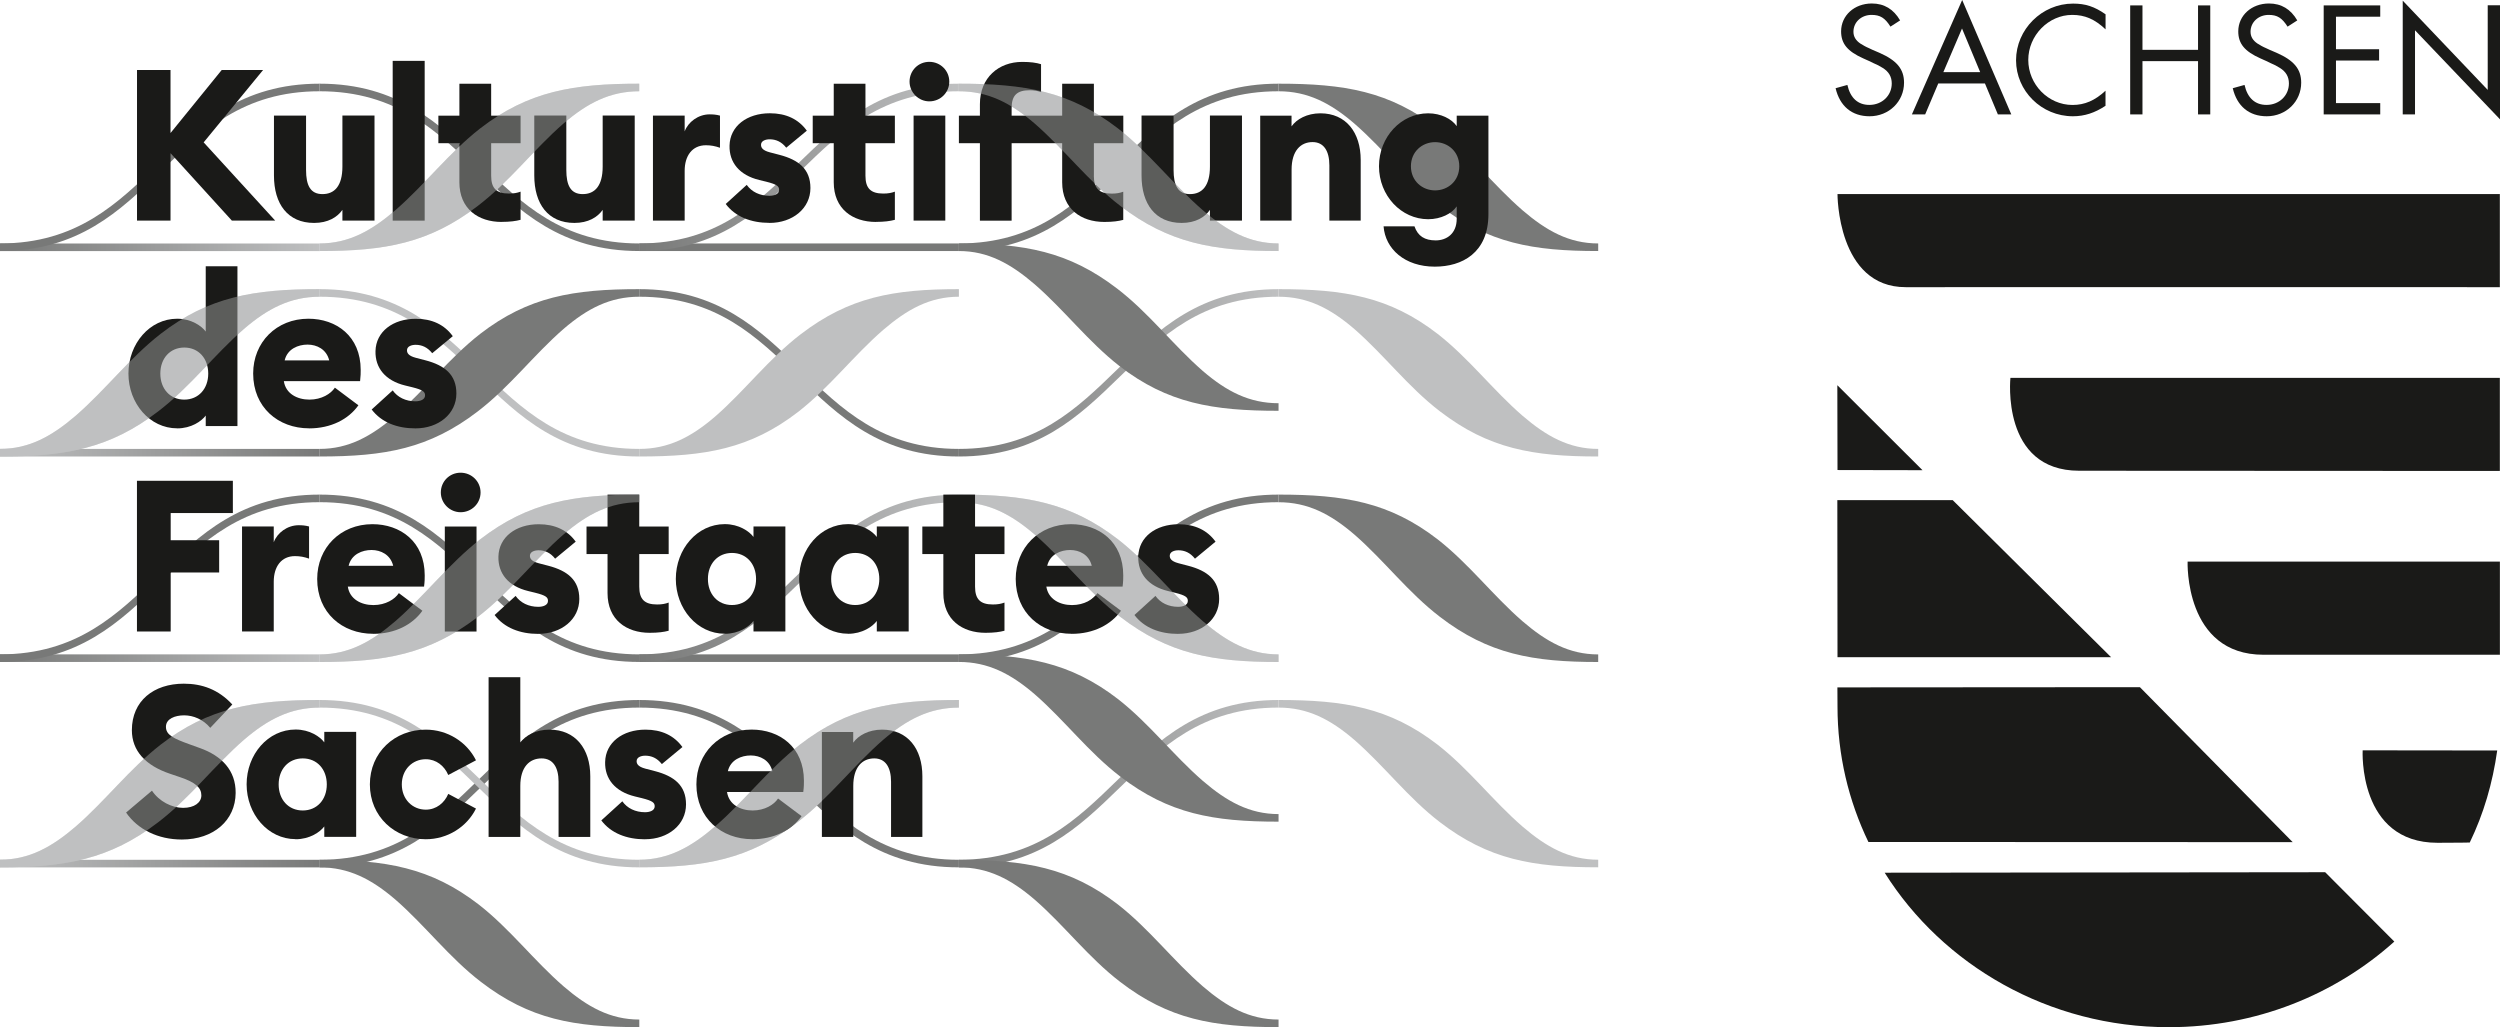 <?xml version="1.0" encoding="UTF-8"?>
<svg id="Ebene_1" data-name="Ebene 1" xmlns="http://www.w3.org/2000/svg" xmlns:xlink="http://www.w3.org/1999/xlink" viewBox="0 0 458 188.18">
  <defs>
    <style>
      .cls-1 {
        fill: url(#Unbenannter_Verlauf_2);
      }

      .cls-2 {
        fill: url(#Unbenannter_Verlauf_3);
      }

      .cls-3 {
        fill: #1a1a18;
      }

      .cls-4 {
        opacity: .4;
      }

      .cls-5 {
        fill: #787978;
      }

      .cls-6 {
        fill: url(#Unbenannter_Verlauf_2-6);
      }

      .cls-7 {
        fill: url(#Unbenannter_Verlauf_2-4);
      }

      .cls-8 {
        fill: url(#Unbenannter_Verlauf_2-5);
      }

      .cls-9 {
        fill: url(#Unbenannter_Verlauf_2-2);
      }

      .cls-10 {
        fill: url(#Unbenannter_Verlauf_2-3);
      }

      .cls-11 {
        fill: url(#Unbenannter_Verlauf_3-2);
      }

      .cls-12 {
        fill: #bfc0c1;
      }
    </style>
    <linearGradient id="Unbenannter_Verlauf_2" data-name="Unbenannter Verlauf 2" x1="117.11" y1="30.66" x2="175.67" y2="30.66" gradientUnits="userSpaceOnUse">
      <stop offset="0" stop-color="#787978"/>
      <stop offset="1" stop-color="#bfc0c1"/>
    </linearGradient>
    <linearGradient id="Unbenannter_Verlauf_2-2" data-name="Unbenannter Verlauf 2" x1="175.67" y1="143.57" x2="234.23" y2="143.57" xlink:href="#Unbenannter_Verlauf_2"/>
    <linearGradient id="Unbenannter_Verlauf_2-3" data-name="Unbenannter Verlauf 2" x1="0" y1="120.57" x2="58.56" y2="120.57" xlink:href="#Unbenannter_Verlauf_2"/>
    <linearGradient id="Unbenannter_Verlauf_2-4" data-name="Unbenannter Verlauf 2" y1="105.94" y2="105.94" xlink:href="#Unbenannter_Verlauf_2"/>
    <linearGradient id="Unbenannter_Verlauf_3" data-name="Unbenannter Verlauf 3" x1="0" y1="82.93" x2="58.56" y2="82.93" gradientUnits="userSpaceOnUse">
      <stop offset="0" stop-color="#bfc0c1"/>
      <stop offset="1" stop-color="#787978"/>
    </linearGradient>
    <linearGradient id="Unbenannter_Verlauf_2-5" data-name="Unbenannter Verlauf 2" x1="0" y1="45.3" x2="58.56" y2="45.3" xlink:href="#Unbenannter_Verlauf_2"/>
    <linearGradient id="Unbenannter_Verlauf_3-2" data-name="Unbenannter Verlauf 3" y1="158.21" y2="158.21" xlink:href="#Unbenannter_Verlauf_3"/>
    <linearGradient id="Unbenannter_Verlauf_2-6" data-name="Unbenannter Verlauf 2" x1="175.67" y1="68.3" x2="234.23" y2="68.3" xlink:href="#Unbenannter_Verlauf_2"/>
  </defs>
  <g>
    <path class="cls-5" d="M175.67,44.6v1.39M175.67,44.6h-58.56v1.39h58.56v-1.39Z"/>
    <g>
      <path class="cls-1" d="M175.67,16.72v-1.39c-28.69,0-30.39,29.27-58.56,29.27v1.39c28.75,0,30.39-29.27,58.56-29.27"/>
      <path class="cls-5" d="M117.11,129.63v-1.39c-28.69,0-30.39,29.27-58.56,29.27v1.39c28.75,0,30.39-29.27,58.56-29.27"/>
      <path class="cls-5" d="M117.11,129.63v-1.39c28.69,0,30.39,29.27,58.56,29.27v1.39c-28.75,0-30.39-29.27-58.56-29.27"/>
      <path class="cls-5" d="M58.56,92v-1.39c28.69,0,30.39,29.27,58.56,29.27v1.39c-28.75,0-30.39-29.27-58.56-29.27"/>
    </g>
    <path class="cls-5" d="M175.67,119.88v1.39M175.67,119.88h-58.56v1.39h58.56v-1.39Z"/>
    <g>
      <path class="cls-9" d="M234.23,129.63v-1.39c-28.69,0-30.39,29.27-58.56,29.27v1.39c28.75,0,30.39-29.27,58.56-29.27"/>
      <path class="cls-12" d="M234.23,129.63v-1.39c12.06,0,20.32,1.38,29.16,8.2,5.74,4.49,10.07,10.24,15.52,14.97,4.39,3.77,8.55,6.09,13.88,6.09v1.39c-12,0-20.09-1.44-28.99-8.26-5.86-4.49-10.19-10.3-15.69-15.09-4.39-3.77-8.55-5.91-13.88-5.91"/>
      <path class="cls-12" d="M175.67,129.63v-1.39c-12.06,0-20.32,1.38-29.16,8.2-5.74,4.49-10.07,10.24-15.52,14.97-4.39,3.77-8.55,6.09-13.88,6.09v1.39c12,0,20.08-1.44,28.99-8.26,5.85-4.49,10.19-10.3,15.69-15.09,4.39-3.77,8.55-5.91,13.88-5.91"/>
      <path class="cls-5" d="M234.23,92v-1.39c-28.69,0-30.39,29.27-58.56,29.27v1.39c28.75,0,30.39-29.27,58.56-29.27"/>
      <path class="cls-5" d="M234.23,92v-1.39c12.06,0,20.32,1.38,29.16,8.21,5.74,4.49,10.07,10.24,15.52,14.98,4.39,3.77,8.55,6.09,13.88,6.09v1.39c-12,0-20.09-1.44-28.99-8.27-5.86-4.49-10.19-10.3-15.69-15.09-4.39-3.77-8.55-5.91-13.88-5.91"/>
    </g>
    <path class="cls-10" d="M0,121.27h58.56v-1.39H0v1.39ZM58.56,121.27v-1.39,1.39Z"/>
    <g>
      <path class="cls-12" d="M117.11,92v-1.39c-12.06,0-20.32,1.38-29.16,8.21-5.74,4.49-10.07,10.24-15.52,14.98-4.39,3.77-8.55,6.09-13.88,6.09v1.39c12,0,20.08-1.44,28.99-8.27,5.86-4.49,10.19-10.3,15.69-15.09,4.39-3.77,8.55-5.91,13.88-5.91"/>
      <path class="cls-5" d="M58.56,92v-1.39c-28.69,0-30.39,29.27-58.56,29.27v1.39c28.75,0,30.39-29.27,58.56-29.27"/>
      <path class="cls-7" d="M175.67,92v-1.39c-28.69,0-30.39,29.27-58.56,29.27v1.39c28.75,0,30.39-29.27,58.56-29.27"/>
      <path class="cls-12" d="M175.67,92v-1.39c12.06,0,20.32,1.38,29.16,8.21,5.74,4.49,10.07,10.24,15.52,14.98,4.39,3.77,8.55,6.09,13.88,6.09v1.39c-12,0-20.09-1.44-28.99-8.27-5.86-4.49-10.19-10.3-15.69-15.09-4.39-3.77-8.55-5.91-13.88-5.91"/>
      <path class="cls-12" d="M117.11,82.24v1.39c-28.69,0-30.39-29.27-58.56-29.27v-1.39c28.75,0,30.39,29.27,58.56,29.27"/>
    </g>
    <path class="cls-2" d="M0,83.63h58.56v-1.39H0v1.39ZM58.56,83.63v-1.39,1.39Z"/>
    <g>
      <path class="cls-5" d="M234.23,16.72v-1.39c-28.69,0-30.39,29.27-58.56,29.27v1.39c28.75,0,30.39-29.27,58.56-29.27"/>
      <path class="cls-5" d="M58.56,16.72v-1.39c28.69,0,30.39,29.27,58.56,29.27v1.39c-28.75,0-30.39-29.27-58.56-29.27"/>
    </g>
    <path class="cls-8" d="M0,46h58.56v-1.39H0v1.39ZM58.56,46v-1.39,1.39Z"/>
    <g>
      <path class="cls-12" d="M117.11,16.72v-1.39c-12.06,0-20.32,1.38-29.16,8.21-5.74,4.49-10.07,10.24-15.52,14.97-4.39,3.77-8.55,6.09-13.88,6.09v1.39c12,0,20.08-1.44,28.99-8.27,5.86-4.49,10.19-10.3,15.69-15.09,4.39-3.77,8.55-5.91,13.88-5.91"/>
      <path class="cls-5" d="M58.56,16.72v-1.39c-28.69,0-30.39,29.27-58.56,29.27v1.39c28.75,0,30.39-29.27,58.56-29.27"/>
      <path class="cls-12" d="M175.67,16.72v-1.39c12.06,0,20.32,1.38,29.16,8.21,5.74,4.49,10.07,10.24,15.52,14.97,4.39,3.77,8.55,6.09,13.88,6.09v1.39c-12,0-20.09-1.44-28.99-8.27-5.86-4.49-10.19-10.3-15.69-15.09-4.39-3.77-8.55-5.91-13.88-5.91"/>
      <path class="cls-5" d="M234.23,16.72v-1.39c12.06,0,20.32,1.38,29.16,8.21,5.74,4.49,10.07,10.24,15.52,14.97,4.39,3.77,8.55,6.09,13.88,6.09v1.39c-12,0-20.09-1.44-28.99-8.27-5.86-4.49-10.19-10.3-15.69-15.09-4.39-3.77-8.55-5.91-13.88-5.91"/>
      <path class="cls-12" d="M58.56,54.36v-1.39c-12.06,0-20.32,1.38-29.16,8.21-5.74,4.49-10.07,10.24-15.52,14.97-4.39,3.77-8.55,6.09-13.88,6.09v1.39c12,0,20.09-1.44,28.99-8.27,5.86-4.49,10.19-10.3,15.69-15.09,4.39-3.77,8.55-5.91,13.88-5.91"/>
      <path class="cls-5" d="M117.11,54.36v-1.39c-12.06,0-20.32,1.38-29.16,8.21-5.74,4.49-10.07,10.24-15.52,14.97-4.39,3.77-8.55,6.09-13.88,6.09v1.39c12,0,20.08-1.44,28.99-8.27,5.86-4.49,10.19-10.3,15.69-15.09,4.39-3.77,8.55-5.91,13.88-5.91"/>
      <path class="cls-5" d="M175.67,82.24v1.39c-28.69,0-30.39-29.27-58.56-29.27v-1.39c28.75,0,30.39,29.27,58.56,29.27"/>
      <path class="cls-12" d="M117.11,82.24v1.39c12.06,0,20.32-1.38,29.16-8.21,5.74-4.49,10.07-10.24,15.52-14.97,4.39-3.77,8.55-6.09,13.88-6.09v-1.39c-12,0-20.08,1.44-28.99,8.27-5.86,4.49-10.19,10.3-15.69,15.09-4.39,3.77-8.55,5.91-13.88,5.91"/>
      <path class="cls-5" d="M175.67,121.27v-1.39c12.06,0,20.32,1.38,29.16,8.2,5.74,4.49,10.07,10.24,15.52,14.97,4.39,3.77,8.55,6.09,13.88,6.09v1.39c-12,0-20.09-1.44-28.99-8.26-5.86-4.49-10.19-10.3-15.69-15.09-4.39-3.77-8.55-5.91-13.88-5.91"/>
    </g>
    <path class="cls-11" d="M0,158.91h58.56v-1.39H0v1.39ZM58.56,158.91v-1.39,1.39Z"/>
    <g>
      <path class="cls-12" d="M58.56,129.63v-1.39c-12.06,0-20.32,1.38-29.16,8.2-5.74,4.49-10.07,10.24-15.52,14.97-4.39,3.77-8.55,6.09-13.88,6.09v1.39c12,0,20.09-1.44,28.99-8.26,5.86-4.49,10.19-10.3,15.69-15.09,4.39-3.77,8.55-5.91,13.88-5.91"/>
      <path class="cls-5" d="M175.67,158.91v-1.39c12.06,0,20.32,1.38,29.16,8.2,5.74,4.49,10.07,10.24,15.52,14.97,4.39,3.77,8.55,6.09,13.88,6.09v1.39c-12,0-20.09-1.44-28.99-8.27-5.86-4.49-10.19-10.3-15.69-15.09-4.39-3.77-8.55-5.91-13.88-5.91"/>
      <path class="cls-5" d="M58.56,158.91v-1.39c12.06,0,20.32,1.38,29.16,8.2,5.74,4.49,10.07,10.24,15.52,14.97,4.39,3.77,8.55,6.09,13.88,6.09v1.39c-12,0-20.09-1.44-28.99-8.27-5.86-4.49-10.19-10.3-15.69-15.09-4.39-3.77-8.55-5.91-13.88-5.91"/>
      <path class="cls-12" d="M117.11,157.51v1.39c-28.69,0-30.39-29.27-58.56-29.27v-1.39c28.75,0,30.39,29.27,58.56,29.27"/>
      <path class="cls-6" d="M234.23,54.36v-1.39c-28.69,0-30.39,29.27-58.56,29.27v1.39c28.75,0,30.39-29.27,58.56-29.27"/>
      <path class="cls-12" d="M234.23,54.36v-1.39c12.06,0,20.32,1.38,29.16,8.21,5.74,4.49,10.07,10.24,15.52,14.97,4.39,3.77,8.55,6.09,13.88,6.09v1.39c-12,0-20.09-1.44-28.99-8.27-5.86-4.49-10.19-10.3-15.69-15.09-4.39-3.77-8.55-5.91-13.88-5.91"/>
      <path class="cls-5" d="M234.23,73.87v1.39c-12.06,0-20.32-1.38-29.16-8.21-5.74-4.49-10.07-10.24-15.52-14.97-4.39-3.77-8.55-6.09-13.88-6.09v-1.39c12,0,20.08,1.44,28.99,8.27,5.86,4.49,10.19,10.3,15.69,15.09,4.39,3.77,8.55,5.91,13.88,5.91"/>
    </g>
    <polygon class="cls-3" points="25.1 40.42 31.24 40.42 31.24 28.06 42.48 40.42 50.42 40.42 37.31 26.08 48.2 12.82 40.62 12.82 31.24 24.37 31.24 12.82 25.1 12.82 25.1 40.42"/>
    <path class="cls-3" d="M57.55,40.84c2.53,0,4.24-1.04,5.18-2.39v1.96h5.88v-19.24h-5.88v9.35c0,3.54-1.44,5.04-3.66,5.04s-3-1.62-3-4.42v-9.96h-5.88v10.97c0,5.23,2.53,8.69,7.35,8.69"/>
    <rect class="cls-3" x="71.94" y="11.15" width="5.86" height="29.27"/>
    <g>
      <path class="cls-3" d="M91.9,40.65c1.54,0,2.62-.15,3.47-.38v-5.16c-.62.23-1.23.35-2.12.35-2.31,0-3.27-.96-3.27-3.27v-5.96h5.39v-5.04h-5.39v-5.85h-5.82v5.85h-3.85v5.04h3.85v7.16c0,4.89,3.47,7.27,7.74,7.27"/>
      <path class="cls-3" d="M105.23,40.84c2.53,0,4.24-1.04,5.18-2.39v1.96h5.87v-19.24h-5.87v9.35c0,3.54-1.44,5.04-3.66,5.04s-3-1.62-3-4.42v-9.97h-5.87v10.97c0,5.23,2.53,8.7,7.35,8.7"/>
      <path class="cls-3" d="M119.62,40.42h5.81v-9.12c0-2.77,1.39-4.69,3.89-4.69.92,0,1.69.15,2.58.46v-5.89c-.69-.19-1.31-.23-1.89-.23-2.12,0-3.96,1.42-4.58,3.12v-2.89h-5.81v19.24Z"/>
      <path class="cls-3" d="M140.97,40.84c4.23,0,7.5-2.65,7.5-6.39,0-3.46-2.15-5.16-5.66-6.08l-1.77-.46c-1.46-.38-1.62-.96-1.62-1.39,0-.73.85-1,1.58-1,1.12,0,2.16.42,3.04,1.54l3.77-3.12c-1.54-2.12-3.81-3.19-6.77-3.19-4.19,0-7.31,2.35-7.39,5.92-.08,3.08,1.81,5.43,5.46,6.31l1.27.31c2,.5,2.35.85,2.35,1.5,0,.77-.89,1.08-1.77,1.08-1.77,0-3.27-.73-4.16-2l-3.85,3.5c1.77,2.35,4.66,3.46,8,3.46"/>
      <path class="cls-3" d="M160.48,40.65c1.54,0,2.62-.15,3.46-.38v-5.16c-.62.23-1.23.35-2.12.35-2.31,0-3.27-.96-3.27-3.27v-5.96h5.39v-5.04h-5.39v-5.85h-5.81v5.85h-3.85v5.04h3.85v7.16c0,4.89,3.46,7.27,7.73,7.27"/>
      <path class="cls-3" d="M167.37,40.42h5.81v-19.24h-5.81v19.24ZM170.25,18.57c2.04,0,3.66-1.62,3.66-3.62s-1.62-3.62-3.66-3.62-3.62,1.62-3.62,3.62,1.66,3.62,3.62,3.62"/>
      <path class="cls-3" d="M200.4,32.19v-5.96h5.39v-5.04h-5.39v-5.85h-5.81v5.85h-9.26v-1.39c0-2.31.96-3.27,3.31-3.27.85,0,1.46.12,2.08.35v-5.12c-.85-.27-1.93-.42-3.46-.42-4.27,0-7.74,2.85-7.74,7.73v2.12h-3.85v5.04h3.85v14.2h5.81v-14.2h9.26v7.16c0,4.89,3.46,7.27,7.73,7.27,1.54,0,2.62-.15,3.46-.38v-5.16c-.62.23-1.23.35-2.12.35-2.31,0-3.27-.96-3.27-3.27"/>
      <path class="cls-3" d="M216.49,40.84c2.53,0,4.24-1.04,5.17-2.39v1.96h5.87v-19.24h-5.87v9.35c0,3.54-1.44,5.04-3.66,5.04s-3-1.62-3-4.42v-9.97h-5.87v10.97c0,5.23,2.53,8.7,7.35,8.7"/>
      <path class="cls-3" d="M230.88,40.42h5.74v-9.35c0-3.46,1.67-5.04,3.84-5.04,2.05,0,3.08,1.62,3.08,4.27v10.12h5.74v-11.12c0-5.04-2.7-8.54-7.38-8.54-2.47,0-4.37,1.08-5.29,2.39v-1.96h-5.74v19.24Z"/>
      <path class="cls-3" d="M262.91,34.88c-2.35,0-4.43-1.73-4.43-4.42s2.08-4.42,4.43-4.42,4.43,1.73,4.43,4.42-2.08,4.42-4.43,4.42M262.87,48.85c4.96,0,9.81-2.5,9.81-9.62v-18.04h-5.81v1.92c-.89-1.31-2.89-2.35-5.23-2.35-4.93,0-9.01,4.31-9.01,9.7s4.08,9.7,9.01,9.7c2.35,0,4.35-1.04,5.23-2.35v2.27c0,2.73-1.85,3.96-3.85,3.96s-3.27-.77-3.89-2.58h-5.66c.31,4.15,3.89,7.39,9.39,7.39"/>
      <path class="cls-3" d="M33.76,73.21c-2.62,0-4.39-2-4.39-4.77s1.77-4.77,4.39-4.77,4.39,2,4.39,4.77-1.77,4.77-4.39,4.77M32.46,78.48c2.58,0,4.46-1.31,5.23-2.35v1.92h5.81v-29.27h-5.81v11.96c-.77-1.04-2.66-2.35-5.23-2.35-5.04,0-8.93,4.58-8.93,10.04s3.89,10.04,8.93,10.04"/>
      <path class="cls-3" d="M56.35,63.13c1.69,0,3.46.85,3.96,2.89h-8.16c.5-2.12,2.5-2.89,4.19-2.89M56.62,78.48c4.04,0,7.24-1.69,9.04-4.23l-4.31-3.23c-.73,1.12-2.42,2.19-4.66,2.19s-4.35-1.08-4.69-3.39h13.97c.11-.92.11-1.54.11-2.04,0-6.23-4.5-9.39-9.58-9.39-5.85,0-10.12,4.31-10.12,10.04,0,6.19,4.58,10.04,10.24,10.04"/>
      <path class="cls-3" d="M76.11,78.48c4.23,0,7.5-2.65,7.5-6.39,0-3.46-2.15-5.16-5.66-6.08l-1.77-.46c-1.46-.38-1.62-.96-1.62-1.38,0-.73.85-1,1.58-1,1.12,0,2.15.42,3.04,1.54l3.77-3.12c-1.54-2.12-3.81-3.19-6.77-3.19-4.19,0-7.31,2.35-7.39,5.92-.08,3.08,1.81,5.43,5.46,6.31l1.27.31c2,.5,2.35.85,2.35,1.5,0,.77-.88,1.08-1.77,1.08-1.77,0-3.27-.73-4.16-2l-3.85,3.5c1.77,2.35,4.66,3.46,8,3.46"/>
    </g>
    <polygon class="cls-3" points="25.09 115.69 31.27 115.69 31.27 104.88 40.15 104.88 40.15 98.97 31.27 98.97 31.27 93.99 42.66 93.99 42.66 88.08 25.09 88.08 25.09 115.69"/>
    <g>
      <path class="cls-3" d="M44.34,115.69h5.81v-9.12c0-2.77,1.39-4.69,3.89-4.69.92,0,1.69.15,2.58.46v-5.89c-.69-.19-1.31-.23-1.89-.23-2.12,0-3.96,1.42-4.58,3.12v-2.89h-5.81v19.24Z"/>
      <path class="cls-3" d="M68.07,100.76c1.69,0,3.46.85,3.96,2.89h-8.16c.5-2.12,2.5-2.89,4.19-2.89M68.34,116.12c4.04,0,7.23-1.69,9.04-4.23l-4.31-3.23c-.73,1.12-2.42,2.19-4.66,2.19s-4.35-1.08-4.69-3.39h13.97c.12-.93.12-1.54.12-2.04,0-6.23-4.5-9.39-9.58-9.39-5.85,0-10.12,4.31-10.12,10.04,0,6.19,4.58,10.04,10.24,10.04"/>
      <path class="cls-3" d="M81.49,115.7h5.81v-19.24h-5.81v19.24ZM84.38,93.84c2.04,0,3.66-1.62,3.66-3.62s-1.62-3.62-3.66-3.62-3.62,1.62-3.62,3.62,1.66,3.62,3.62,3.62"/>
      <path class="cls-3" d="M98.63,116.12c4.23,0,7.5-2.66,7.5-6.39,0-3.46-2.16-5.16-5.66-6.08l-1.77-.46c-1.46-.38-1.62-.96-1.62-1.38,0-.73.85-1,1.58-1,1.12,0,2.16.42,3.04,1.54l3.77-3.12c-1.54-2.12-3.81-3.19-6.77-3.19-4.19,0-7.31,2.35-7.39,5.93-.08,3.08,1.81,5.43,5.46,6.31l1.27.31c2,.5,2.35.85,2.35,1.5,0,.77-.88,1.08-1.77,1.08-1.77,0-3.27-.73-4.16-2l-3.85,3.5c1.77,2.35,4.66,3.46,8,3.46"/>
      <path class="cls-3" d="M119.04,115.93c1.54,0,2.62-.15,3.46-.38v-5.16c-.62.23-1.23.35-2.12.35-2.31,0-3.27-.96-3.27-3.27v-5.97h5.39v-5.04h-5.39v-5.85h-5.81v5.85h-3.85v5.04h3.85v7.16c0,4.89,3.46,7.27,7.73,7.27"/>
      <path class="cls-3" d="M134.1,110.84c-2.63,0-4.41-2-4.41-4.77s1.78-4.77,4.41-4.77,4.41,2,4.41,4.77-1.78,4.77-4.41,4.77M132.78,116.11c2.59,0,4.49-1.31,5.26-2.35v1.92h5.84v-19.23h-5.84v1.92c-.77-1.04-2.67-2.35-5.26-2.35-5.07,0-8.97,4.58-8.97,10.04s3.91,10.04,8.97,10.04"/>
      <path class="cls-3" d="M156.68,110.84c-2.63,0-4.41-2-4.41-4.77s1.78-4.77,4.41-4.77,4.41,2,4.41,4.77-1.78,4.77-4.41,4.77M155.37,116.11c2.59,0,4.49-1.31,5.26-2.35v1.92h5.84v-19.23h-5.84v1.92c-.77-1.04-2.67-2.35-5.26-2.35-5.07,0-8.97,4.58-8.97,10.04s3.91,10.04,8.97,10.04"/>
      <path class="cls-3" d="M180.56,115.93c1.54,0,2.62-.15,3.46-.38v-5.16c-.62.23-1.23.35-2.12.35-2.31,0-3.27-.96-3.27-3.27v-5.97h5.39v-5.04h-5.39v-5.85h-5.81v5.85h-3.85v5.04h3.85v7.16c0,4.89,3.46,7.27,7.74,7.27"/>
      <path class="cls-3" d="M196.05,100.76c1.69,0,3.46.85,3.96,2.89h-8.16c.5-2.12,2.5-2.89,4.19-2.89M196.32,116.12c4.04,0,7.23-1.69,9.04-4.23l-4.31-3.23c-.73,1.12-2.42,2.19-4.66,2.19s-4.35-1.08-4.7-3.39h13.97c.12-.93.12-1.54.12-2.04,0-6.23-4.5-9.39-9.58-9.39-5.85,0-10.12,4.31-10.12,10.04,0,6.19,4.58,10.04,10.24,10.04"/>
      <path class="cls-3" d="M215.85,116.12c4.23,0,7.5-2.66,7.5-6.39,0-3.46-2.15-5.16-5.66-6.08l-1.77-.46c-1.46-.38-1.62-.96-1.62-1.38,0-.73.85-1,1.58-1,1.12,0,2.15.42,3.04,1.54l3.77-3.12c-1.54-2.12-3.81-3.19-6.77-3.19-4.19,0-7.31,2.35-7.39,5.93-.08,3.08,1.81,5.43,5.46,6.31l1.27.31c2,.5,2.35.85,2.35,1.5,0,.77-.89,1.08-1.77,1.08-1.77,0-3.27-.73-4.16-2l-3.85,3.5c1.77,2.35,4.66,3.46,8,3.46"/>
      <path class="cls-3" d="M55.46,148.48c-2.63,0-4.41-2-4.41-4.77s1.78-4.77,4.41-4.77,4.41,2,4.41,4.77-1.78,4.77-4.41,4.77M54.15,153.75c2.59,0,4.49-1.31,5.26-2.35v1.92h5.84v-19.24h-5.84v1.92c-.77-1.04-2.67-2.35-5.26-2.35-5.07,0-8.97,4.58-8.97,10.04s3.91,10.04,8.97,10.04"/>
      <path class="cls-3" d="M33.31,153.8c5.82,0,9.82-3.5,9.86-8.52.04-4.16-2.56-6.81-6.56-8.24l-1.94-.7c-2.91-1.05-4.27-1.71-4.27-3.19s1.67-2.1,3.34-2.1,3.49.74,4.78,2.29l4.04-4.28c-2.56-2.76-5.55-3.81-8.89-3.81-5.51,0-9.51,3.15-9.51,8.52,0,3.77,2.49,6.46,6.95,7.97l1.94.66c2.76.93,3.84,1.91,3.84,3.31,0,1.32-1.28,2.29-3.34,2.29s-4.39-1.17-5.71-3.15l-4.74,4.01c2.14,3.11,5.86,4.94,10.21,4.94"/>
      <path class="cls-3" d="M78,153.75c4,0,7.54-2.27,9.2-5.62l-5.08-2.69c-.69,1.65-2.19,2.89-4.12,2.89-2.42,0-4.39-1.89-4.39-4.62s1.96-4.62,4.39-4.62c1.92,0,3.42,1.23,4.12,2.89l5.08-2.69c-1.66-3.35-5.2-5.62-9.2-5.62-5.66,0-10.24,4.15-10.24,10.04s4.58,10.04,10.24,10.04"/>
      <path class="cls-3" d="M89.51,153.33h5.81v-9.35c0-3.46,1.69-5.04,3.89-5.04,2.08,0,3.12,1.62,3.12,4.27v10.12h5.81v-11.12c0-5.04-2.73-8.54-7.47-8.54-2.5,0-4.43,1.08-5.35,2.39v-12h-5.81v29.27Z"/>
      <path class="cls-3" d="M118.18,153.75c4.23,0,7.5-2.66,7.5-6.39,0-3.46-2.16-5.16-5.66-6.08l-1.77-.46c-1.46-.38-1.62-.96-1.62-1.38,0-.73.85-1,1.58-1,1.12,0,2.16.42,3.04,1.54l3.77-3.12c-1.54-2.12-3.81-3.19-6.77-3.19-4.19,0-7.31,2.35-7.39,5.93-.08,3.08,1.81,5.42,5.46,6.31l1.27.31c2,.5,2.35.85,2.35,1.5,0,.77-.88,1.08-1.77,1.08-1.77,0-3.27-.73-4.16-2l-3.85,3.5c1.77,2.35,4.66,3.46,8,3.46"/>
      <path class="cls-3" d="M137.54,138.4c1.69,0,3.46.85,3.96,2.89h-8.16c.5-2.12,2.5-2.89,4.19-2.89M137.81,153.75c4.04,0,7.23-1.69,9.04-4.23l-4.31-3.23c-.73,1.12-2.42,2.19-4.66,2.19s-4.35-1.08-4.69-3.39h13.97c.12-.92.12-1.54.12-2.04,0-6.23-4.5-9.39-9.58-9.39-5.85,0-10.12,4.31-10.12,10.04,0,6.19,4.58,10.04,10.24,10.04"/>
      <path class="cls-3" d="M150.58,153.33h5.74v-9.35c0-3.46,1.67-5.04,3.84-5.04,2.05,0,3.08,1.62,3.08,4.27v10.12h5.74v-11.12c0-5.04-2.7-8.54-7.38-8.54-2.47,0-4.37,1.08-5.29,2.39v-1.96h-5.74v19.24Z"/>
      <g class="cls-4">
        <path class="cls-12" d="M117.11,16.72v-1.39c-12.06,0-20.32,1.38-29.16,8.21-5.74,4.49-10.07,10.24-15.52,14.97-4.39,3.77-8.55,6.09-13.88,6.09v1.39c12,0,20.08-1.44,28.99-8.27,5.86-4.49,10.19-10.3,15.69-15.09,4.39-3.77,8.55-5.91,13.88-5.91"/>
      </g>
      <g class="cls-4">
        <path class="cls-12" d="M58.56,54.36v-1.39c-12.06,0-20.32,1.38-29.16,8.21-5.74,4.49-10.07,10.24-15.52,14.97-4.39,3.77-8.55,6.09-13.88,6.09v1.39c12,0,20.09-1.44,28.99-8.27,5.86-4.49,10.19-10.3,15.69-15.09,4.39-3.77,8.55-5.91,13.88-5.91"/>
      </g>
      <g class="cls-4">
        <path class="cls-12" d="M117.11,92v-1.39c-12.06,0-20.32,1.38-29.16,8.21-5.74,4.49-10.07,10.24-15.52,14.98-4.39,3.77-8.55,6.09-13.88,6.09v1.39c12,0,20.08-1.44,28.99-8.27,5.86-4.49,10.19-10.3,15.69-15.09,4.39-3.77,8.55-5.91,13.88-5.91"/>
      </g>
      <g class="cls-4">
        <path class="cls-12" d="M58.56,129.63v-1.39c-12.06,0-20.32,1.38-29.16,8.2-5.74,4.49-10.07,10.24-15.52,14.97-4.39,3.77-8.55,6.09-13.88,6.09v1.39c12,0,20.09-1.44,28.99-8.26,5.86-4.49,10.19-10.3,15.69-15.09,4.39-3.77,8.55-5.91,13.88-5.91"/>
      </g>
      <g class="cls-4">
        <path class="cls-12" d="M175.67,129.63v-1.39c-12.06,0-20.32,1.38-29.16,8.2-5.74,4.49-10.07,10.24-15.52,14.97-4.39,3.77-8.55,6.09-13.88,6.09v1.39c12,0,20.08-1.44,28.99-8.26,5.86-4.49,10.19-10.3,15.69-15.09,4.39-3.77,8.55-5.91,13.88-5.91"/>
      </g>
      <g class="cls-4">
        <path class="cls-12" d="M175.67,16.72v-1.39c12.06,0,20.32,1.38,29.16,8.21,5.74,4.49,10.07,10.24,15.52,14.97,4.39,3.77,8.55,6.09,13.88,6.09v1.39c-12,0-20.08-1.44-28.99-8.27-5.86-4.49-10.19-10.3-15.69-15.09-4.39-3.77-8.55-5.91-13.88-5.91"/>
      </g>
      <g class="cls-4">
        <path class="cls-12" d="M234.23,121.27v-1.39c-5.33,0-9.49-2.32-13.88-6.09-5.45-4.73-9.78-10.48-15.52-14.98-8.1-6.25-15.71-7.93-26.19-8.17v1.62c3.97.65,7.37,2.61,10.91,5.65,5.5,4.79,9.84,10.6,15.69,15.1,8.9,6.83,16.98,8.26,28.99,8.26"/>
      </g>
    </g>
  </g>
  <g>
    <path class="cls-3" d="M446.56,154.4c-14.62,0-13.72-16.94-13.72-16.94l24.65.03c-.84,5.98-2.48,11.59-5.03,16.86,0,0-1.97.05-5.9.05"/>
    <path class="cls-3" d="M438.65,172.49c-10.84,9.73-25.36,15.69-41.32,15.69-21.99,0-41.41-11.36-52.06-28.3l80.7-.09,12.67,12.71Z"/>
    <path class="cls-3" d="M392.03,125.89l27.99,28.39-77.73-.03c-3.63-7.54-5.66-15.93-5.66-24.79l-.02-3.53,55.43-.04Z"/>
  </g>
  <polygon class="cls-3" points="336.63 120.4 336.6 91.63 357.74 91.63 386.75 120.4 336.63 120.4"/>
  <polygon class="cls-3" points="336.6 70.57 352.2 86.14 336.63 86.11 336.6 70.57"/>
  <g>
    <path class="cls-3" d="M457.97,35.55h-121.34s-.08,17.08,12.51,17.06c12.54-.02,108.83,0,108.83,0v-17.06Z"/>
    <path class="cls-3" d="M457.97,69.22h-89.66s-1.8,17.02,12.59,17.02,77.07.04,77.07.04v-17.06Z"/>
    <path class="cls-3" d="M414.67,119.95c-14.54,0-13.9-17.06-13.9-17.06h57.21v17.06h-43.3Z"/>
    <path class="cls-3" d="M346.34,4.89c-1.02-1.62-1.9-2.16-3.47-2.16-1.87,0-3.32,1.32-3.32,3.09,0,.87.42,1.59,1.27,2.16.48.3.99.6,1.57.84l.63.3.63.27.63.27c3.22,1.41,4.54,3,4.54,5.49,0,3.45-2.76,6.15-6.32,6.15-3.23,0-5.44-1.84-6.22-5.14l2.16-.6c.54,2.4,1.93,3.66,4.03,3.66,2.32,0,4.1-1.71,4.1-3.93,0-1.23-.54-2.16-1.66-2.85-.51-.33-1.09-.63-1.75-.9l-.6-.3-.61-.27-.6-.27c-2.89-1.29-4.06-2.7-4.06-4.95,0-2.91,2.43-5.11,5.63-5.11,2.26,0,3.98,1.04,5.18,3.1l-1.77,1.14Z"/>
  </g>
  <path class="cls-3" d="M359.44,5.22l3.33,8h-6.75l3.42-8ZM359.47,0l-9.21,20.96h2.43l2.4-5.67h8.55l2.37,5.67h2.46l-9-20.96Z"/>
  <path class="cls-3" d="M385.73,5.37c-1.96-1.86-3.79-2.64-6.1-2.64-4.36,0-8.05,3.78-8.05,8.25s3.64,8.25,8.11,8.25c2.22,0,4.11-.81,6.04-2.61v2.76c-1.96,1.3-3.85,1.92-5.98,1.92-5.73,0-10.41-4.63-10.41-10.26s4.71-10.38,10.45-10.38c2.25,0,3.9.53,5.95,1.96v2.76Z"/>
  <polygon class="cls-3" points="402.68 .99 402.68 9.13 392.5 9.13 392.5 .99 390.25 .99 390.25 20.96 392.5 20.96 392.5 11.2 402.68 11.2 402.68 20.96 404.92 20.96 404.92 .99 402.68 .99"/>
  <path class="cls-3" d="M419.09,4.89c-1.03-1.62-1.9-2.16-3.47-2.16-1.87,0-3.32,1.32-3.32,3.09,0,.87.42,1.59,1.27,2.16.48.3.99.6,1.57.84l.64.3.63.27.63.27c3.22,1.41,4.54,3,4.54,5.49,0,3.45-2.76,6.15-6.32,6.15-3.22,0-5.44-1.84-6.22-5.14l2.16-.6c.54,2.4,1.93,3.66,4.03,3.66,2.32,0,4.1-1.71,4.1-3.93,0-1.23-.54-2.16-1.66-2.85-.51-.33-1.09-.63-1.75-.9l-.6-.3-.61-.27-.6-.27c-2.89-1.29-4.06-2.7-4.06-4.95,0-2.91,2.43-5.11,5.63-5.11,2.26,0,3.98,1.04,5.18,3.1l-1.77,1.14Z"/>
  <polygon class="cls-3" points="425.7 .99 425.7 20.96 436.06 20.96 436.06 18.89 427.95 18.89 427.95 11.09 435.85 11.09 435.85 9.02 427.95 9.02 427.95 3.06 436.06 3.06 436.06 .99 425.7 .99"/>
  <polygon class="cls-3" points="440.18 20.96 442.43 20.96 442.43 5.55 458 21.86 458 .96 455.75 .96 455.75 16.47 440.18 .12 440.18 20.96"/>
</svg>
